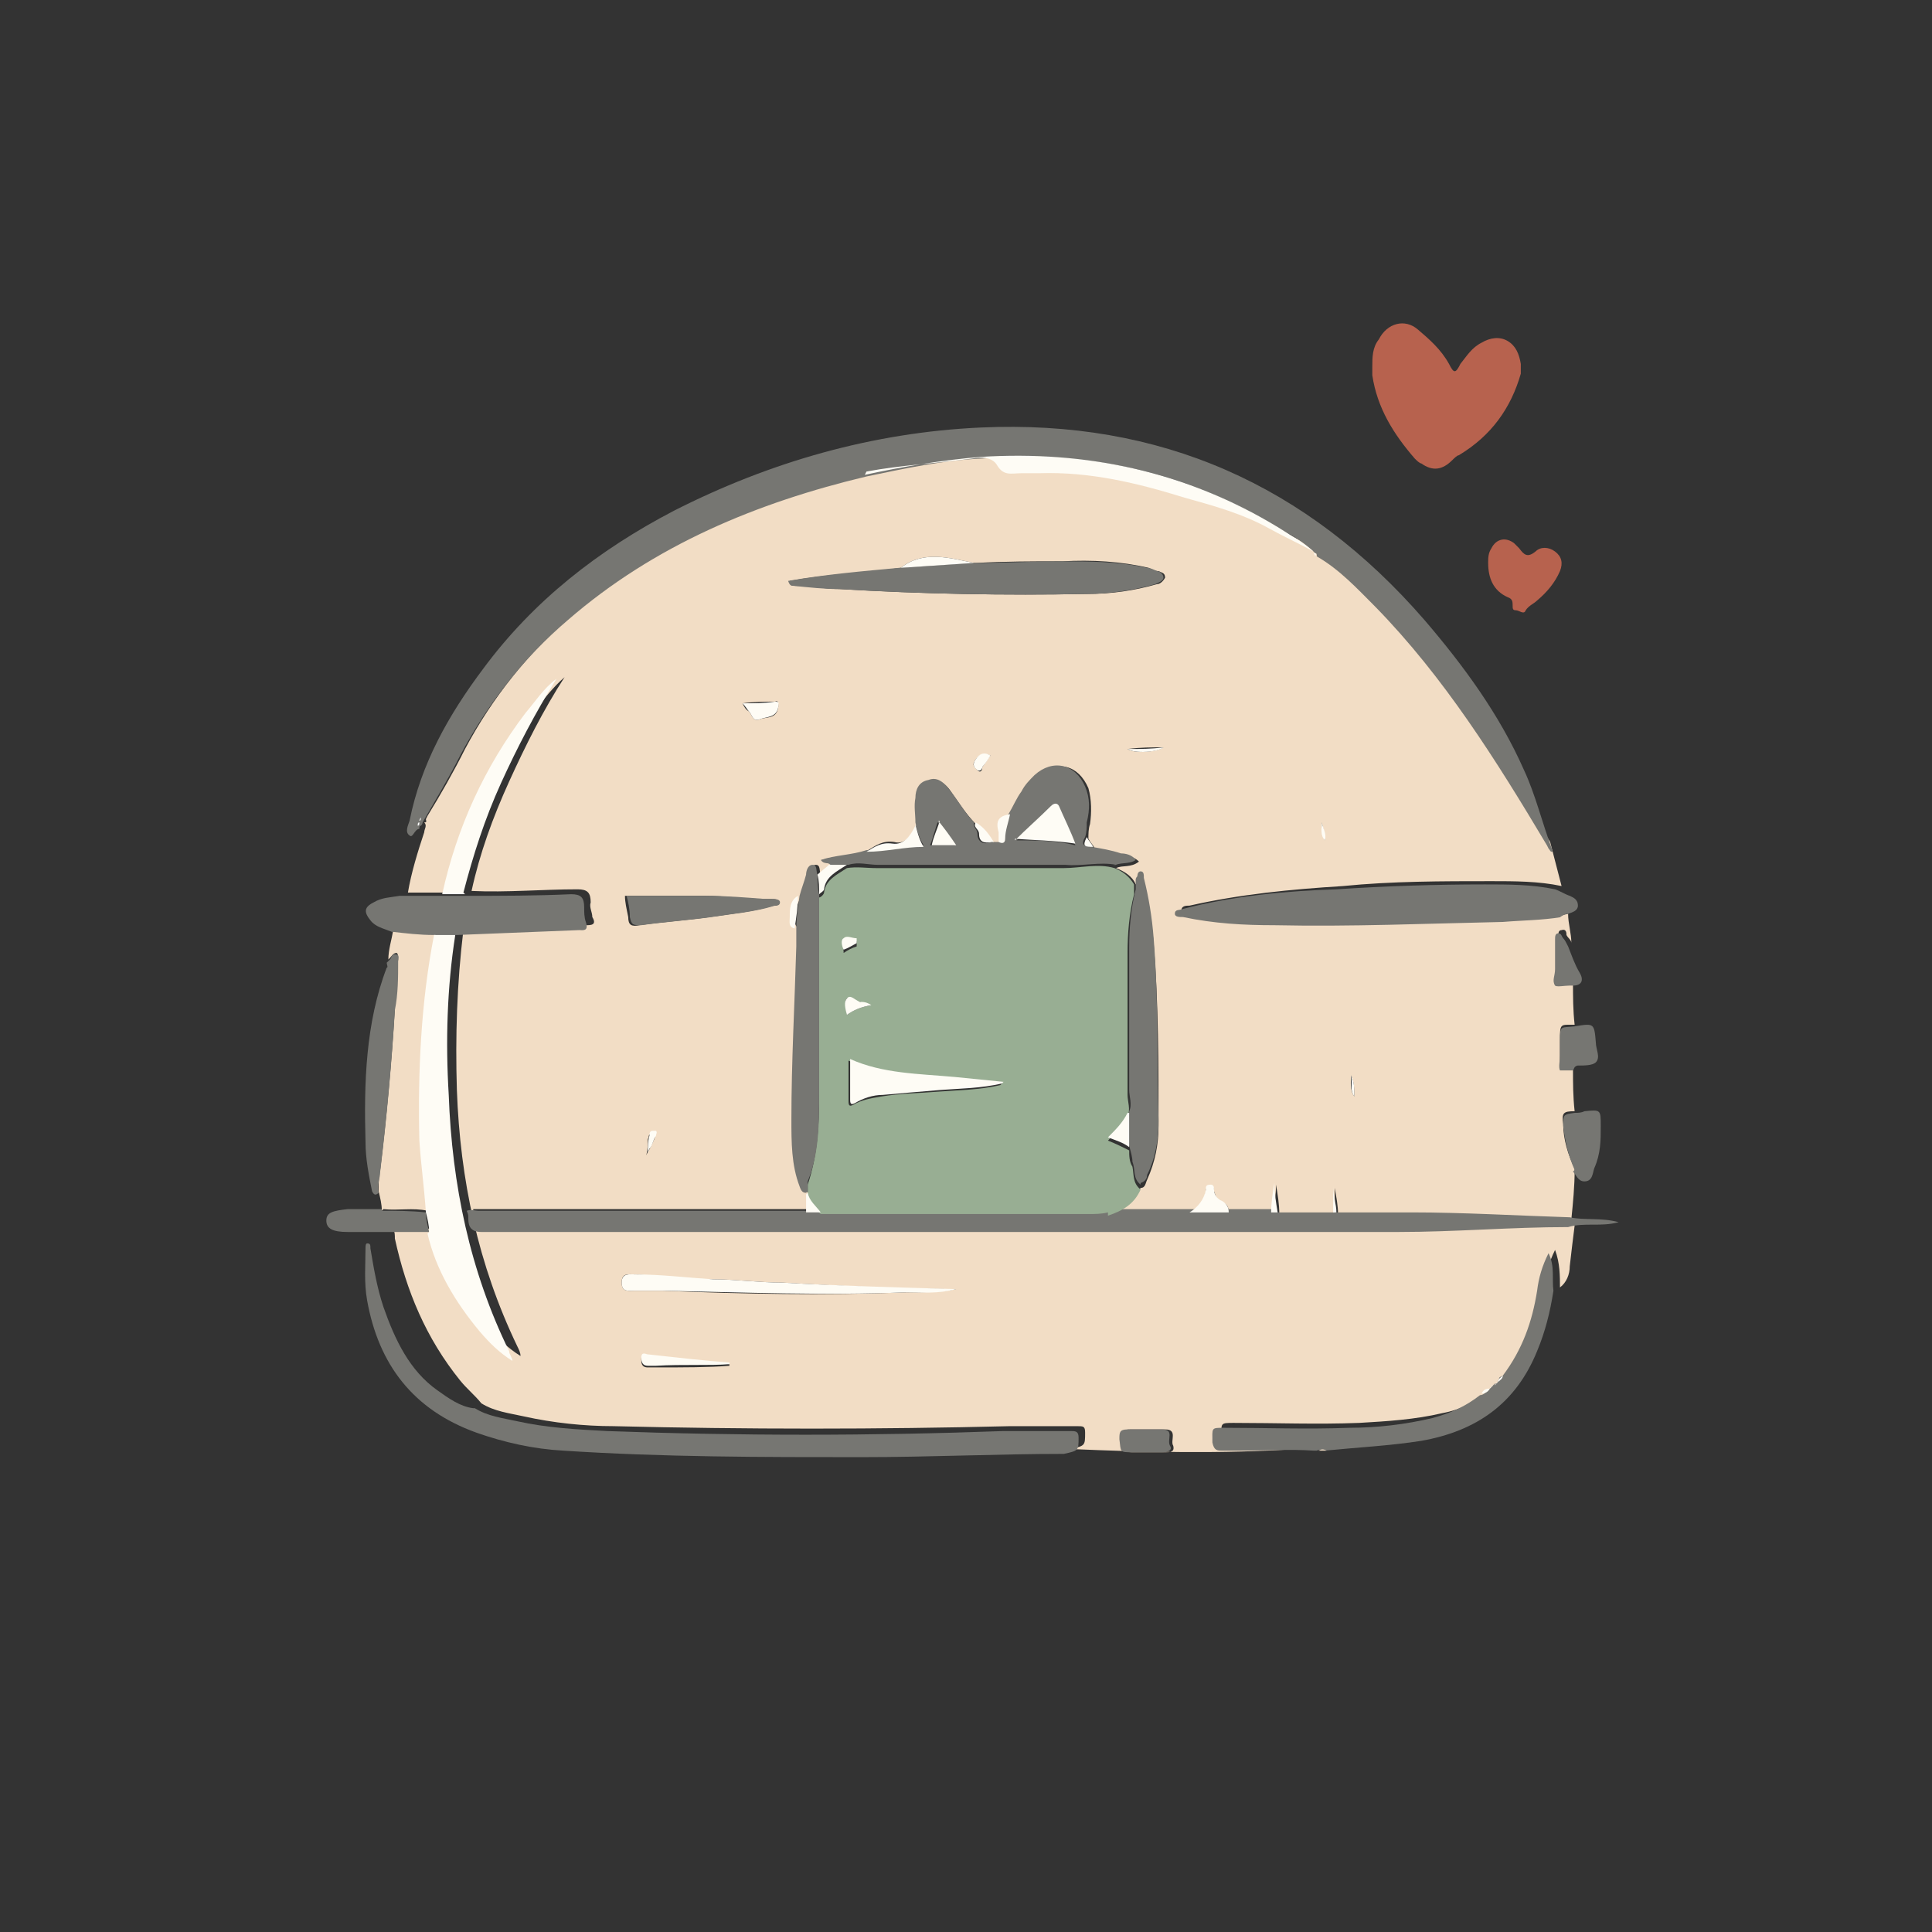 <svg viewBox="0 0 118.4 118.4" version="1.1" xmlns="http://www.w3.org/2000/svg" data-sanitized-data-name="Ebene 1" data-name="Ebene 1" id="Ebene_1">
  <rect x="0" y="0" width="118.4" height="118.4" fill="#333333" stroke="none"/>
  <defs>
    <style>
      .cls-1 {
        fill: #f2ddc5;
      }

      .cls-1, .cls-2, .cls-3, .cls-4, .cls-5, .cls-6 {
        stroke-width: 0px;
      }

      .cls-2 {
        fill: #fefcf5;
      }

      .cls-3 {
        fill: #767672;
      }

      .cls-4 {
        fill: #98ae93;
      }

      .cls-5 {
        fill: #fefefe;
      }

      .cls-6 {
        fill: #b7624e;
      }
    </style>
  </defs>
  <path d="M96.5,71.7c0,1-.1,2-.2,3-3.2-.1-6.5-.3-9.7-.3-1.5,0-3.1,0-4.6,0,0-.5-.1-1-.2-1.6v1.6c-1.1,0-2.3,0-3.4,0,0-.6-.1-1.2-.2-1.8,0,0,0,0,0,0,0,.6-.1,1.2-.2,1.8-.9,0-1.8,0-2.7,0,0-.3,0-.6-.4-.7-.3-.1-.4-.4-.5-.7,0-.1,0-.3-.2-.3-.2,0-.3.1-.3.3-.1.6-.5,1.1-1,1.4-1.4,0-2.9,0-4.3,0-.2,0-.5,0-.7,0,.9-.3,1.6-.8,2-1.6.3,0,.3-.3.4-.5.5-1.1.7-2.2.7-3.3,0-3.7,0-7.5-.3-11.2-.1-1.2-.3-2.5-.6-3.7,0-.2,0-.3-.2-.4-.2,0-.1.2-.2.3,0,0,0,.1-.1.2-.2-.5-.7-.8-1.2-1,.4-.2.9,0,1.4-.4-.3-.3-.6-.3-.9-.4-.6-.1-1.2-.2-1.8-.4-.1-.2-.3-.4-.4-.6,0-.3,0-.6.1-.9.1-.7.1-1.5-.1-2.2-.6-1.4-1.9-1.8-3.1-.7-.3.3-.6.6-.8,1-.3.5-.5,1-.8,1.4-.6.1-.9.4-.7,1.1,0,.2,0,.4,0,.6-.1,0-.3,0-.4,0-.3-.5-.6-.9-1.1-1.2-.6-.6-1.1-1.4-1.6-2.1-.3-.4-.7-.7-1.2-.5-.6.2-.7.6-.8,1.1,0,.5,0,1,0,1.5-.3.6-.7,1.3-1.4,1.1-.7-.1-1.1.2-1.6.5-.9.4-1.9.3-2.8.6.2.3.5.1.6.3-.2.2-.5.4-.7.6-.1-.2,0-.6-.3-.6-.3,0-.3.4-.4.6-.2.4-.3.9-.4,1.3,0,0,0,0,0,0h0c-.4.4-.4.9-.5,1.3,0,.3,0,.6.3.7,0,.4,0,.7,0,1.1,0,3.5-.3,7.1-.3,10.6,0,1.4,0,2.8.5,4.1,0,.2.1.3.4.4.1.3.1.7,0,1-.2,0-.4,0-.6,0-6.4,0-12.9,0-19.3,0-.2,0-.5,0-.7,0,0,.2.1.3.1.5,0,.5.3.8.8.8,18.7,0,37.5,0,56.2,0,3.5,0,6.9-.2,10.4-.3-.1.8-.2,1.6-.3,2.5,0,.5-.2,1-.6,1.3,0-.7,0-1.5-.3-2.3-.4.8-.6,1.6-.7,2.3-.3,1.9-1,3.7-2.1,5.2-.2,0-.4.1-.3.4h0c-.1,0-.1,0-.1.1h0c0,0-.1,0-.1.1h0c0,0-.1,0-.1.1h0c0,0-.1,0-.1.1h0c-.2,0-.3.2-.5.3-.8.7-1.8,1.2-2.9,1.4-1.7.4-3.4.5-5.1.6-2.6.1-5.1,0-7.7,0-.8,0-.8,0-.7.9,0,.5.2.5.6.5.4,0,.7,0,1.1,0,1.5,0,3,0,4.5,0-.5.2-1,.2-1.6.2-4.6.3-9.3.2-13.9,0,.9-.2.9-.2.9-1,0-.4-.1-.4-.5-.4-1.4,0-2.8,0-4.1,0-8.1.2-16.2.2-24.3,0-1.8,0-3.7-.2-5.5-.6-.9-.2-1.8-.3-2.6-.8-.4-.5-.9-.9-1.3-1.4-2.1-2.6-3.3-5.5-4-8.7,0-.2,0-.4-.1-.6.9,0,1.8,0,2.6,0,.6,2.3,1.7,4.2,3.2,6,.6.7,1.2,1.3,2,1.8,0,0,0,0,0,0h0c0-.2-.1-.4-.2-.6-2.4-5-3.5-10.2-3.7-15.7-.1-3.3,0-6.5.4-9.8,2.5-.1,5-.2,7.5-.3.3,0,.7,0,.4-.5,0-.3-.2-.6-.1-.9,0-.6-.2-.8-.8-.8-2.2,0-4.3.2-6.5.1.5-2.3,1.3-4.5,2.3-6.7,1-2.2,2.1-4.4,3.4-6.4,0,0,0,0,0,0h0c-.7.6-1.3,1.4-1.9,2.1-2.5,3.3-4.3,7-5.1,11.1-.9,0-1.7,0-2.6,0,.2-1.2.6-2.5,1-3.7,0-.2.2-.4,0-.6,0,0,0,0,0,0,.2,0,.1-.1.1-.2h0c0,0,0,0,.1-.2.8-1.3,1.6-2.7,2.3-4.1,1.7-3.2,3.9-5.9,6.6-8.3,5.3-4.5,11.6-7.1,18.3-8.8,2.2-.4,4.3-.5,6.5-.8.6,0,1.2,0,1.5.4.4.7.9.5,1.5.5.4,0,.7,0,1.1,0,3.1-.1,6,.6,8.9,1.5,1.8.6,3.6,1,5.2,1.9.9.5,1.8.9,2.7,1.4h0c0,0,0,.1.1.2,1.4.8,2.5,1.9,3.6,3.1,4.2,4.4,7.4,9.5,10.5,14.6l.7,2.7c-1.4-.3-2.9-.3-4.3-.3-3,0-6.1,0-9.1.3-3.2.2-6.3.5-9.4,1.2-.2,0-.5,0-.5.3,0,.2.3.2.5.2,1.8.3,3.7.4,5.6.5,4.7,0,9.3,0,14-.2,1.2,0,2.4,0,3.6-.3,0,.6.2,1.2.2,1.8,0-.2-.2-.3-.3-.5,0-.1,0-.4-.3-.3-.2,0-.2.2-.2.4,0,.6,0,1.2,0,1.8,0,.3,0,.7,0,1,0,.1.6,0,.9,0,0,.9,0,1.7.1,2.6-.9,0-.9-.1-.9,1,0,.3,0,.5,0,.8,0,.3,0,.7,0,.9,0,.1.5,0,.8,0,0,.9,0,1.7.1,2.6-.7,0-.8.1-.7.8,0,.9.3,1.9.7,2.7ZM59.7,34.5c-1.5-.3-3.1-.8-4.5.3-2.3.3-4.6.4-6.8.8,0,.3.2.3.3.3.9,0,1.8.2,2.8.2,5,.3,10.1.4,15.1.3,1.5,0,2.9-.2,4.3-.6.2,0,.4-.2.5-.4,0-.3-.2-.3-.4-.4-.2,0-.4-.1-.6-.2-1.7-.4-3.5-.5-5.3-.4-1.8,0-3.5,0-5.3.1ZM58.6,79c-3.6,0-7.1-.2-10.7-.4-1.4,0-2.8-.2-4.2-.2-1.6,0-3.2-.2-4.8-.3-.4,0-.8-.1-.8.5,0,.6.4.5.8.5.6,0,1.1,0,1.7,0,5,.2,9.9.3,14.9.1,1,0,2.1,0,3.1-.2ZM38.3,54.9c0,.4.1.8.2,1.3,0,.5.2.6.7.5,1.4-.2,2.9-.3,4.3-.5,1.3-.2,2.6-.3,3.9-.7.1,0,.4,0,.3-.2,0-.2-.2-.2-.4-.2-.1,0-.2,0-.4,0-1.2,0-2.4-.2-3.7-.2-1.7,0-3.3,0-5,0ZM70.2,89s0,0,0,0c.4,0,.8,0,1.2,0,.3,0,.6,0,.5-.4-.2-.3.3-1-.5-1-.7,0-1.4,0-2.1,0-.5,0-.6.1-.5.6,0,.8,0,.8.8.8.3,0,.5,0,.8,0ZM44.7,83.6c-1.4-.1-3.2-.3-5-.5-.2,0-.4-.2-.4.2,0,.2,0,.5.4.5.2,0,.3,0,.5,0,1.6,0,3.3,0,4.5-.1ZM45.5,43.1c.1.2.2.4.4.5.2.2.2.6.6.5.5-.2,1.1,0,1.2-.8,0-.2,0-.4-.2-.3-.6,0-1.3,0-2,.1ZM69.1,45.9c.4.3,1.8.2,2.2-.1-.7,0-1.4,0-2.2.1ZM60.7,46.3c-.5-.2-.8,0-1,.4-.1.2,0,.3.2.5.2.2.3,0,.3-.2.2-.2.3-.5.5-.7ZM39.7,70.6c.2-.3.3-.6.4-.8,0,0,.1-.2,0-.3,0,0-.1-.1-.2,0-.2,0-.1.2-.2.3,0,.3,0,.7-.1,1ZM81.2,51.5c0-.4-.1-.7-.2-1.1,0,.4,0,.8.2,1.1ZM83,67.2c0-.4,0-.9-.2-1.3,0,.4-.1.9.2,1.3Z" class="cls-1"></path>
  <path d="M94.8,51.8c-3.1-5.2-6.3-10.3-10.5-14.6-1.1-1.1-2.2-2.3-3.6-3.1,0-.1,0-.2-.1-.2h0c-.6-.6-1.4-1.1-2.2-1.5-5.6-3.5-11.7-4.8-18.2-4.3-2.4.1-4.7.6-7.1,1.1-6.7,1.6-13,4.2-18.3,8.8-2.7,2.3-4.9,5.1-6.6,8.3-.7,1.4-1.5,2.7-2.3,4.1,0,0,0,.1-.1.2,0,0,0,0,0,0-.1,0-.1.1-.1.2,0,0,0,0,0,0-.3,0-.4.6-.6.4-.3-.2-.1-.6,0-.9.7-3.5,2.4-6.5,4.5-9.3,3.1-4.2,7.1-7.3,11.7-9.7,5.9-3,12.2-4.8,18.8-5.1,11-.5,20,3.5,27.2,11.8,2.4,2.8,4.6,5.8,6.1,9.2.7,1.5,1.1,3.2,1.7,4.8,0,0,.1.2,0,.2-.1,0-.1-.1-.2-.2Z" class="cls-3"></path>
  <path d="M78.3,74.3c1.1,0,2.3,0,3.4,0,0,0,.1,0,.2,0,1.5,0,3.1,0,4.6,0,3.2,0,6.5.2,9.7.3.9.2,1.9,0,3,.3-1.1.3-2.1,0-3.1.3-3.5,0-6.9.3-10.4.3-18.7,0-37.5,0-56.2,0-.6,0-.8-.3-.8-.8,0-.2,0-.3-.1-.5.3-.1.5,0,.7,0,6.4,0,12.9,0,19.3,0,.2,0,.4,0,.6,0,.3,0,.6,0,.9,0,1.6,0,3.2,0,4.8,0,3.9,0,7.7,0,11.6,0,.4,0,.8,0,1.2-.1.2.2.5,0,.7,0,1.4,0,2.9,0,4.3,0,.8,0,1.6,0,2.3,0,.9,0,1.8,0,2.7,0,.1,0,.3,0,.4,0Z" class="cls-3"></path>
  <path d="M29.1,86.3c.8.5,1.7.6,2.6.8,1.8.4,3.6.5,5.5.6,8.1.3,16.2.3,24.3,0,1.4,0,2.8,0,4.1,0,.3,0,.5,0,.5.4,0,.8,0,.8-.9,1-4.1,0-8.2.2-12.4.2-6.1,0-12.2,0-18.3-.4-1.8-.1-3.6-.5-5.3-1.1-3.9-1.4-6-4.2-6.7-8.1-.2-1.1-.1-2.2-.1-3.2,0-.1,0-.3.1-.3.2,0,.2.1.2.3.2,1.2.4,2.4.8,3.6.7,2,1.6,3.9,3.3,5.1.7.5,1.4,1,2.2,1.1Z" class="cls-3"></path>
  <path d="M84.1,22.5c0-.6,0-1.2.4-1.7.5-1,1.6-1.3,2.4-.6.7.6,1.4,1.2,1.9,2.1.3.6.4.6.7,0,.4-.5.7-1,1.3-1.3.5-.3,1.1-.4,1.6-.1.5.3.7.8.8,1.4,0,.2,0,.4,0,.6-.6,2.1-1.8,3.8-3.8,5-.1,0-.3.2-.4.3-.6.6-1.2.7-1.9.2-.1,0-.3-.2-.4-.3-1.3-1.5-2.3-3.1-2.6-5.1,0-.2,0-.4,0-.5Z" class="cls-6"></path>
  <path d="M95.7,56.2c-1.2.2-2.4.2-3.6.3-4.7.1-9.3.3-14,.2-1.9,0-3.7-.1-5.6-.5-.2,0-.5,0-.5-.2,0-.3.3-.2.5-.3,3.1-.8,6.3-1.1,9.4-1.2,3-.2,6.1-.3,9.1-.3,1.4,0,2.9,0,4.3.3.3.1.6.3.9.4.2.1.5.2.5.6,0,.3-.3.4-.6.5-.2,0-.3.1-.5.2Z" class="cls-3"></path>
  <path d="M23.4,74.2c0-.4-.1-.8-.2-1.2,0-.4,0-.9.1-1.3.4-3.3.7-6.6.9-9.9,0-1,.1-2,.2-3,0-.1,0-.4-.1-.4-.2,0-.3.2-.4.3,0,0,0,0-.1.1,0-.6.2-1.2.3-1.8.9,0,1.7.1,2.6.2-.8,4.2-1.1,8.4-.9,12.6,0,1.5.3,2.9.4,4.4-.9-.2-1.8,0-2.7-.1Z" class="cls-1"></path>
  <path d="M92.1,84.3c1.2-1.6,1.8-3.3,2.1-5.2.1-.8.3-1.5.7-2.3.4.8.2,1.6.3,2.3-.2,1.3-.5,2.5-1,3.7-1.3,3.2-3.7,4.9-7.1,5.5-1.9.3-3.9.4-5.9.6-.2,0-.3-.1-.5,0,0,0-.1,0-.2,0-1.5-.1-3,0-4.5,0-.4,0-.7,0-1.1,0-.3,0-.5,0-.6-.5,0-.9-.1-.9.7-.9,2.6,0,5.1.1,7.7,0,1.7,0,3.4-.2,5.1-.6,1.1-.3,2-.7,2.9-1.4.2,0,.4-.2.5-.3,0,0,0,0,0,0,0,0,0,0,.1-.1,0,0,0,0,0,0,0,0,0,0,.1-.1,0,0,0,0,0,0,0,0,0,0,.1-.1,0,0,0,0,0,0,0,0,0,0,.1-.1,0,0,0,0,0,0,.2,0,.2-.2.3-.4Z" class="cls-3"></path>
  <path d="M26.6,57.3c-.9,0-1.7-.1-2.6-.2-.5-.2-1-.3-1.3-.7-.4-.5-.4-.8.2-1.1.5-.3,1-.3,1.6-.4.9,0,1.7,0,2.6,0,.5,0,.9,0,1.4,0,2.2,0,4.3,0,6.5-.1.6,0,.8.2.8.8,0,.3,0,.6.1.9.2.6-.2.5-.4.5-2.5.1-5,.2-7.5.3-.4,0-.9,0-1.3,0Z" class="cls-3"></path>
  <path d="M23.8,58.9s0,0,.1-.1c.1-.1.1-.4.4-.3.2,0,.1.3.1.4,0,1,0,2-.2,3-.2,3.3-.5,6.6-.9,9.9,0,.4-.2.8-.1,1.3-.2.2-.3.1-.4-.1-.2-1-.4-2-.4-3-.1-3.6,0-7.3,1.3-10.7.1,0,0-.2,0-.3,0,0,0,0,0,0Z" class="cls-3"></path>
  <path d="M91.2,34.5c0-.3,0-.6.2-.9.3-.6.9-.7,1.4-.3,0,0,.2.2.3.3.3.4.5.6,1,.2.3-.3.8-.3,1.2,0,.4.3.5.7.3,1.2-.3.7-.8,1.3-1.4,1.8-.2.2-.5.3-.7.6-.1.3-.4,0-.6,0-.2,0-.2-.1-.2-.3,0-.2,0-.4-.3-.5-.9-.4-1.2-1.2-1.2-2.1Z" class="cls-6"></path>
  <path d="M96.5,71.7c-.4-.9-.6-1.8-.7-2.7,0-.7,0-.7.7-.8.2,0,.4,0,.6-.1,1-.1,1-.1,1,.9,0,.9,0,1.7-.4,2.6-.1.3-.1.8-.6.8-.4,0-.5-.4-.7-.6Z" class="cls-3"></path>
  <path d="M23.4,74.2c.9,0,1.8,0,2.7.1,0,.4.1.8.2,1.2-.9,0-1.8,0-2.6,0-.8,0-1.6,0-2.4,0-.9,0-1.3-.2-1.3-.7,0-.5.4-.6,1.3-.7.7,0,1.4,0,2.1,0Z" class="cls-3"></path>
  <path d="M96.4,65.6c-.3,0-.7,0-.8,0-.1-.2,0-.6,0-.9,0-.3,0-.5,0-.8,0-1.1,0-.9.9-1,1.2-.2,1.2-.2,1.3,1,0,.4.3.9,0,1.2-.2.2-.7.2-1.1.2,0,0-.1,0-.2.1Z" class="cls-3"></path>
  <path d="M96.2,60.4c-.3,0-.8.1-.9,0-.2-.3,0-.6,0-1,0-.6,0-1.2,0-1.8,0-.2,0-.4.2-.4.2,0,.2.2.3.3.1.1.2.3.3.5.2.5.4,1.1.7,1.6.3.5.1.8-.4.8Z" class="cls-3"></path>
  <path d="M23.8,58.8c0,.1,0,.3,0,.3,0-.1,0-.2,0-.3Z" class="cls-1"></path>
  <path d="M80.8,88.9c.2-.1.3-.1.5,0-.2,0-.3,0-.5,0Z" class="cls-1"></path>
  <path d="M67.9,74.3c-.4.1-.8.1-1.2.1-3.9,0-7.7,0-11.6,0-1.6,0-3.2,0-4.8,0-.4-.3-.7-.7-.8-1.2,0-.2,0-.4,0-.6.6-1.8.7-3.6.7-5.4,0-4.1,0-8.1,0-12.2.1,0,.3-.2.3-.3.1-.8.8-1.1,1.4-1.5.6-.1,1.2,0,1.8,0,3.6,0,7.3,0,10.9,0,.2,0,.4,0,.6,0,1,0,2.1-.3,3.1,0,.5.2.9.5,1.2,1,0,.2,0,.4,0,.6-.3,1.2-.4,2.4-.4,3.6,0,2.9,0,5.8,0,8.7,0,.4.2.9,0,1.3-.3.5-.7,1-1.2,1.5.5.2.9.4,1.3.6,0,.3,0,.7.2,1,.1.5,0,1,.5,1.4-.4.9-1.1,1.3-2,1.6ZM61.4,66.4c-1,0-2-.2-3-.3-2.2-.2-4.4-.2-6.4-1.1,0,.8,0,1.6,0,2.5,0,.3.1.3.3.2.5-.3,1.1-.4,1.7-.5,1.2-.2,2.3-.2,3.5-.3,1.3-.1,2.5-.1,3.8-.4ZM51.9,62.2c.4-.3.9-.5,1.5-.6-.4,0-.6-.2-.7-.2-.3,0-.6-.4-.8-.2-.2.2,0,.6,0,1ZM52.5,57.8s0,0,0-.1c-.3,0-.6-.2-.8,0-.1.1,0,.4,0,.7.3-.2.5-.3.8-.4Z" class="cls-4"></path>
  <path d="M68.4,53c-1-.2-2.1.1-3.1,0-.2,0-.4,0-.6,0-3.6,0-7.3,0-10.9,0-.6,0-1.2-.2-1.8,0-.4,0-.7,0-1.1,0-.2-.2-.4,0-.6-.3.9-.3,1.9-.3,2.8-.6,1.2,0,2.3-.2,3.5-.3-.3-.5-.4-.9-.5-1.4,0-.5-.1-1,0-1.5,0-.5.2-1,.8-1.1.5-.2.9.1,1.2.5.6.7,1,1.5,1.6,2.1-.1.3.2.4.2.7,0,.5.4.7.8.5.1,0,.3,0,.4,0,.2,0,.3,0,.4-.2,0-.5.2-1,.3-1.5.3-.5.5-1,.8-1.4.2-.4.5-.7.8-1,1.1-1,2.5-.7,3.1.7.3.7.3,1.4.1,2.2,0,.3,0,.6-.1.9-.3.5,0,.6.4.6.6.1,1.2.2,1.8.4.3,0,.7.1.9.4-.4.3-1,.1-1.4.4ZM62.2,51.5c1.3,0,2.5,0,3.7.3-.4-.8-.7-1.5-1-2.3-.1-.3-.3-.3-.5,0-.7.7-1.5,1.4-2.2,2.1ZM57.5,50.3c-.2.5-.3,1-.5,1.5h1.5c-.4-.5-.7-1-1.1-1.5Z" class="cls-3"></path>
  <path d="M26.3,75.5c0-.4-.1-.8-.2-1.2-.1-1.5-.3-2.9-.4-4.4-.1-4.2.1-8.5.9-12.6.4,0,.9,0,1.3,0-.5,3.2-.6,6.5-.4,9.8.2,5.5,1.3,10.8,3.7,15.7,0,.2.2.4.2.6h0c-.8-.5-1.4-1.1-2-1.8-1.5-1.8-2.7-3.8-3.2-6Z" class="cls-2"></path>
  <path d="M59.7,34.5c1.8,0,3.5-.1,5.3-.1,1.8,0,3.5,0,5.3.4.2,0,.4.1.6.2.2,0,.4.2.4.4,0,.2-.3.3-.5.4-1.4.4-2.9.6-4.3.6-5,.1-10.1,0-15.1-.3-.9,0-1.8-.1-2.8-.2-.1,0-.2,0-.3-.3,2.3-.4,4.6-.6,6.8-.8,1.5-.1,3-.2,4.5-.3Z" class="cls-3"></path>
  <path d="M50.2,54.8c0,4.1,0,8.1,0,12.2,0,1.8,0,3.7-.7,5.4,0,.2,0,.4,0,.6,0,0,0,0-.1.1-.2,0-.3-.1-.4-.4-.5-1.3-.5-2.7-.5-4.1,0-3.5.2-7.1.3-10.6,0-.4,0-.7,0-1.1,0-.7.1-1.3.2-2,0,0,0,0,0,0,0,0,0,0,0,0,.1-.4.3-.9.4-1.3,0-.2.1-.6.4-.6.3,0,.2.4.3.6,0,.4,0,.8.1,1.2Z" class="cls-3"></path>
  <path d="M69.9,72.6c-.5-.4-.3-.9-.5-1.4,0-.3-.1-.6-.2-1,0-.7,0-1.4,0-2.1.2-.4,0-.9,0-1.3,0-2.9,0-5.8,0-8.7,0-1.2.1-2.4.4-3.6,0-.2,0-.4,0-.6,0,0,0-.1.1-.2,0,0,0-.3.2-.3.2,0,.2.2.2.4.3,1.2.5,2.4.6,3.7.3,3.7.2,7.5.3,11.2,0,1.2-.2,2.3-.7,3.3,0,.2-.1.4-.4.5Z" class="cls-3"></path>
  <path d="M53,29.1c2.3-.5,4.7-.9,7.1-1.1,6.5-.4,12.6.9,18.2,4.3.8.5,1.5.9,2.2,1.5-.9-.5-1.8-.9-2.7-1.4-1.6-.9-3.4-1.4-5.2-1.9-2.9-.9-5.8-1.6-8.9-1.5-.4,0-.7,0-1.1,0-.6,0-1.1.2-1.5-.5-.3-.5-1-.5-1.5-.4-2.2.3-4.4.4-6.5.8Z" class="cls-2"></path>
  <path d="M28.5,54.8c-.5,0-.9,0-1.4,0,.9-4.1,2.6-7.8,5.1-11.1.6-.7,1.1-1.5,1.9-2.1h0c-1.3,2.1-2.4,4.2-3.4,6.4-1,2.2-1.7,4.4-2.3,6.7Z" class="cls-2"></path>
  <path d="M58.6,79c-1.1.3-2.1.2-3.1.2-5,.2-9.9,0-14.9-.1-.6,0-1.1,0-1.7,0-.4,0-.8.1-.8-.5,0-.6.5-.5.8-.5,1.6,0,3.2.2,4.8.3,1.4,0,2.8.2,4.2.2,3.5.2,7.1.3,10.7.4Z" class="cls-2"></path>
  <path d="M38.3,54.9c1.7,0,3.3,0,5,0,1.2,0,2.4.1,3.7.2.1,0,.2,0,.4,0,.1,0,.4,0,.4.2,0,.2-.2.2-.3.2-1.3.4-2.6.5-3.9.7-1.4.2-2.9.3-4.3.5-.5,0-.6,0-.7-.5,0-.5-.1-.9-.2-1.3Z" class="cls-3"></path>
  <path d="M70.2,89c-.3,0-.5,0-.8,0-.8,0-.7,0-.8-.8,0-.4,0-.6.5-.6.7,0,1.4,0,2.1,0,.8,0,.3.6.5,1,.2.3-.2.4-.5.4-.4,0-.8,0-1.2,0,0,0,0,0,0,0Z" class="cls-3"></path>
  <path d="M44.7,83.6c-1.2.1-2.9,0-4.5.1-.2,0-.3,0-.5,0-.3,0-.4-.2-.4-.5,0-.4.3-.2.4-.2,1.8.2,3.6.4,5,.5Z" class="cls-2"></path>
  <path d="M75.2,74.3c-.8,0-1.6,0-2.3,0,.5-.3.9-.8,1-1.4,0-.2,0-.3.3-.3.2,0,.2.2.2.3,0,.3.2.6.5.7.3.2.4.4.4.7Z" class="cls-2"></path>
  <path d="M45.5,43.1c.7,0,1.3,0,2-.1.3,0,.2.1.2.3-.1.7-.7.6-1.2.8-.4.1-.4-.3-.6-.5-.1-.1-.2-.3-.4-.5Z" class="cls-2"></path>
  <path d="M59.7,34.5c-1.5.1-3,.2-4.5.3,1.4-1.1,3-.6,4.5-.3Z" class="cls-2"></path>
  <path d="M56.1,50.5c.1.4.2.9.5,1.4-1.2,0-2.3.3-3.5.3.5-.3.9-.6,1.6-.5.7.1,1.1-.5,1.4-1.1Z" class="cls-2"></path>
  <path d="M50.2,54.8c0-.4,0-.8-.1-1.2.2-.2.5-.4.7-.6.4,0,.7,0,1.1,0-.6.4-1.3.7-1.4,1.5,0,.1-.2.2-.3.3Z" class="cls-2"></path>
  <path d="M61.9,49.9c-.1.5-.3,1-.3,1.5,0,.3-.2.3-.4.2,0-.2,0-.4,0-.6-.2-.7,0-1,.7-1.1Z" class="cls-2"></path>
  <path d="M69.1,45.9c.8,0,1.5,0,2.2-.1-.3.3-1.8.4-2.2.1Z" class="cls-2"></path>
  <path d="M60.7,46.3c-.2.3-.3.5-.5.7,0,.1-.1.3-.3.2-.1-.1-.3-.2-.2-.5.2-.4.5-.7,1-.4Z" class="cls-2"></path>
  <path d="M49.4,73.2s0,0,.1-.1c.1.5.5.8.8,1.2-.3,0-.6,0-.9,0,0-.3,0-.7,0-1Z" class="cls-2"></path>
  <path d="M48.9,54.9c0,.7-.1,1.3-.2,2-.4-.1-.3-.4-.3-.7,0-.5,0-1,.5-1.3Z" class="cls-2"></path>
  <path d="M60.8,51.6c-.5.1-.8,0-.8-.5,0-.3-.4-.4-.2-.7.5.3.8.7,1.1,1.2Z" class="cls-2"></path>
  <path d="M78.3,74.3c-.1,0-.3,0-.4,0,0-.6.1-1.2.2-1.8,0,0,0,0,0,0,0,.6.1,1.2.2,1.8Z" class="cls-2"></path>
  <path d="M39.7,70.6c0-.3,0-.7.1-1,0-.1,0-.3.2-.3,0,0,.1,0,.2,0,.1.1,0,.2,0,.3-.2.3-.2.6-.4.8Z" class="cls-2"></path>
  <path d="M81.2,51.5c-.3-.3-.2-.7-.2-1.1.1.4.3.7.2,1.1Z" class="cls-2"></path>
  <path d="M83,67.2c-.3-.4-.1-.8-.2-1.3.2.4.2.8.2,1.3Z" class="cls-2"></path>
  <path d="M81.9,74.3c0,0-.1,0-.2,0,0-.5,0-1,0-1.6,0,.6.2,1.1.2,1.6Z" class="cls-2"></path>
  <path d="M67,51.9c-.5,0-.7,0-.4-.6.1.2.3.4.4.6Z" class="cls-2"></path>
  <path d="M91.3,85.1c-.1.2-.3.3-.5.3.1-.2.2-.3.5-.3Z" class="cls-2"></path>
  <path d="M92.1,84.3c0,.2-.2.3-.3.4,0-.2.2-.3.3-.4Z" class="cls-2"></path>
  <path d="M80.5,33.9c.1,0,.2,0,.1.2,0,0,0-.1-.1-.2Z" class="cls-2"></path>
  <path d="M25.6,50.6c0-.1,0-.2.1-.2,0,.1,0,.2-.1.2Z" class="cls-5"></path>
  <path d="M49,54.9s0,0,0,0c0,0,0,0,0,0Z" class="cls-2"></path>
  <path d="M25.7,50.3c0,0,0-.1.1-.2,0,0,0,.2-.1.2Z" class="cls-5"></path>
  <polygon points="34.1 41.7 34.1 41.7 34.1 41.7 34.1 41.7" class="cls-2"></polygon>
  <polygon points="31.5 83.4 31.5 83.4 31.5 83.4 31.5 83.4" class="cls-2"></polygon>
  <path d="M91.8,84.7s0,0-.1.1c0,0,0-.1.1-.1Z" class="cls-2"></path>
  <path d="M91.7,84.8s0,0-.1.1c0,0,0-.1.1-.1Z" class="cls-2"></path>
  <path d="M91.5,84.9s0,0-.1.1c0,0,0-.1.1-.1Z" class="cls-2"></path>
  <path d="M91.4,85s0,0-.1.1c0,0,0-.1.1-.1Z" class="cls-2"></path>
  <path d="M61.4,66.4c-1.3.3-2.5.3-3.8.4-1.2.1-2.4.2-3.5.3-.6,0-1.2.2-1.7.5-.2.1-.3.1-.3-.2,0-.8,0-1.6,0-2.5,2,.9,4.2.9,6.4,1.1,1,.1,2,.2,3,.3Z" class="cls-2"></path>
  <path d="M69.2,68.2c0,.7,0,1.4,0,2.1-.4-.3-.8-.4-1.3-.6.5-.5.9-.9,1.2-1.5Z" class="cls-2"></path>
  <path d="M51.9,62.2c-.1-.4-.2-.8,0-1,.2-.3.5.1.8.2.2,0,.4,0,.7.2-.6.1-1.1.3-1.5.6Z" class="cls-2"></path>
  <path d="M52.5,57.8c-.2.1-.5.3-.8.4-.1-.2-.2-.6,0-.7.2-.2.5,0,.8,0,0,0,0,0,0,.1Z" class="cls-2"></path>
  <path d="M62.2,51.5c.7-.7,1.5-1.4,2.2-2.1.2-.2.4-.2.5,0,.3.7.7,1.5,1,2.3-1.3-.2-2.5-.2-3.7-.3Z" class="cls-2"></path>
  <path d="M57.5,50.3c.4.5.7.9,1.1,1.5h-1.5c.1-.5.3-.9.5-1.5Z" class="cls-2"></path>
</svg>